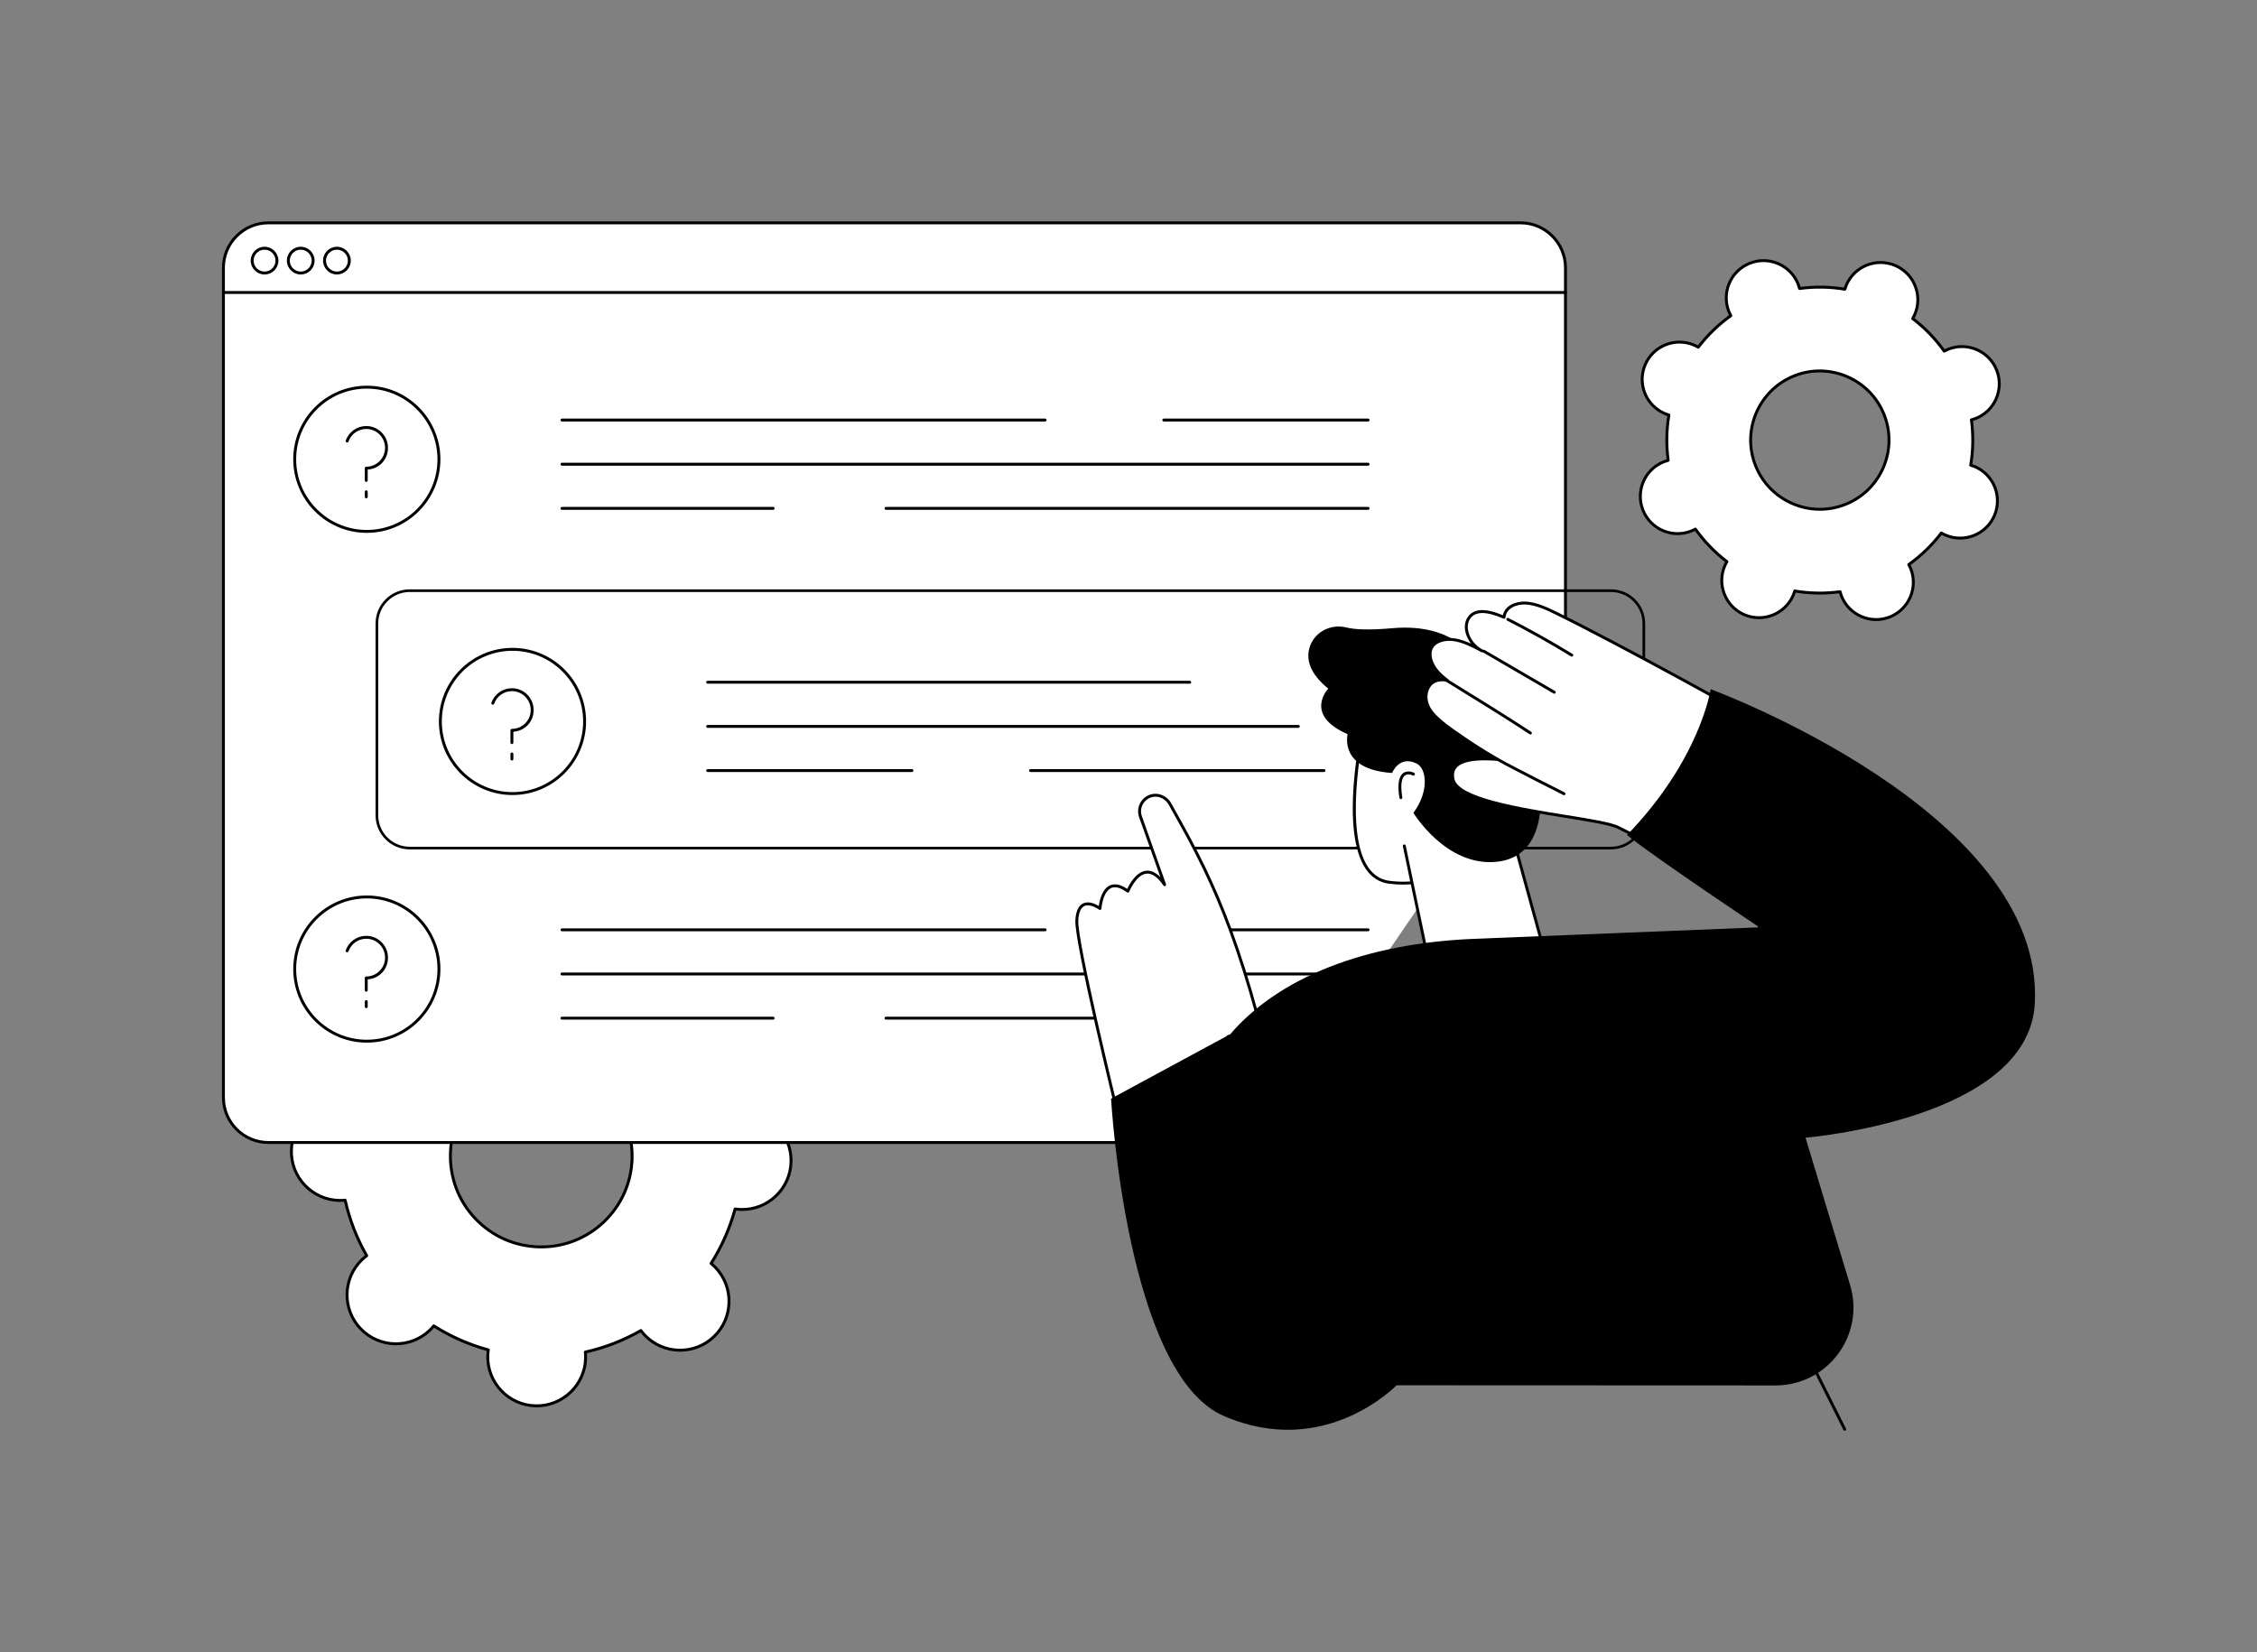<svg width="3415" height="2500" viewBox="0 0 3415 2500" fill="none" xmlns="http://www.w3.org/2000/svg">
<rect x="0" y="0" width="3415" height="2500" fill="#808080" stroke="none"/>
<path d="M2947.96 528.41C2945.8 529.26 2943.76 530.27 2941.77 531.35C2928.23 512.38 2912.09 495.85 2894.04 482.08C2895.18 480.13 2896.25 478.11 2897.18 475.99C2909.55 447.43 2896.42 414.25 2867.85 401.88C2839.29 389.51 2806.11 402.64 2793.74 431.21C2792.82 433.34 2792.08 435.5 2791.44 437.67C2769.05 433.93 2745.95 433.48 2722.85 436.58C2722.28 434.39 2721.61 432.21 2720.76 430.05C2709.31 401.11 2676.56 386.93 2647.62 398.38C2618.68 409.83 2604.5 442.58 2615.95 471.52C2616.8 473.68 2617.81 475.72 2618.89 477.71C2599.92 491.25 2583.38 507.39 2569.62 525.44C2567.67 524.3 2565.65 523.23 2563.52 522.31C2534.96 509.94 2501.78 523.07 2489.41 551.64C2477.04 580.2 2490.17 613.38 2518.74 625.75C2520.87 626.67 2523.03 627.41 2525.2 628.05C2521.46 650.44 2521.01 673.54 2524.11 696.64C2521.92 697.21 2519.74 697.88 2517.58 698.73C2488.64 710.18 2474.46 742.93 2485.91 771.87C2497.36 800.81 2530.11 814.99 2559.05 803.54C2561.21 802.69 2563.25 801.68 2565.24 800.6C2578.78 819.57 2594.92 836.11 2612.97 849.87C2611.83 851.82 2610.76 853.84 2609.83 855.96C2597.46 884.52 2610.59 917.7 2639.16 930.07C2667.72 942.44 2700.9 929.31 2713.27 900.74C2714.19 898.61 2714.93 896.45 2715.57 894.28C2737.96 898.02 2761.06 898.47 2784.16 895.37C2784.73 897.56 2785.4 899.74 2786.25 901.9C2797.7 930.84 2830.45 945.02 2859.39 933.57C2888.33 922.12 2902.51 889.37 2891.06 860.43C2890.21 858.27 2889.2 856.23 2888.12 854.24C2907.09 840.7 2923.63 824.56 2937.39 806.51C2939.34 807.65 2941.36 808.72 2943.49 809.64C2972.05 822.01 3005.23 808.88 3017.6 780.31C3029.97 751.75 3016.84 718.57 2988.27 706.2C2986.14 705.28 2983.98 704.54 2981.81 703.9C2985.55 681.51 2986 658.41 2982.9 635.31C2985.09 634.74 2987.27 634.07 2989.43 633.22C3018.37 621.77 3032.55 589.02 3021.1 560.08C3009.65 531.14 2976.9 516.96 2947.96 528.41ZM2792.01 763.29C2738.26 784.56 2677.45 758.23 2656.18 704.48C2634.91 650.73 2661.24 589.92 2714.99 568.65C2768.74 547.38 2829.55 573.71 2850.82 627.46C2872.09 681.21 2845.76 742.02 2792.01 763.29Z" fill="white"/>
<path d="M2838.73 939.73C2815.4 939.73 2793.3 925.69 2784.2 902.71C2783.6 901.2 2783.05 899.58 2782.54 897.81C2760.75 900.56 2738.76 900.21 2717.1 896.77C2716.53 898.54 2715.93 900.14 2715.29 901.62C2702.46 931.25 2667.91 944.92 2638.28 932.09C2623.93 925.88 2612.85 914.44 2607.09 899.9C2601.33 885.35 2601.59 869.44 2607.8 855.08C2608.44 853.59 2609.2 852.06 2610.09 850.44C2592.77 837 2577.46 821.2 2564.56 803.43C2562.9 804.28 2561.37 804.97 2559.85 805.58C2529.82 817.46 2495.73 802.7 2483.85 772.67C2478.09 758.12 2478.35 742.21 2484.56 727.85C2490.77 713.5 2502.21 702.42 2516.75 696.66C2518.25 696.06 2519.87 695.52 2521.66 695C2518.91 673.21 2519.26 651.22 2522.7 629.56C2520.94 628.99 2519.34 628.39 2517.85 627.75C2503.5 621.53 2492.42 610.1 2486.66 595.56C2480.9 581.01 2481.16 565.1 2487.37 550.74C2500.2 521.11 2534.75 507.44 2564.38 520.27C2565.87 520.91 2567.4 521.67 2569.02 522.56C2582.46 505.24 2598.26 489.93 2616.03 477.03C2615.19 475.38 2614.48 473.83 2613.88 472.32C2608.12 457.77 2608.38 441.86 2614.59 427.5C2620.81 413.15 2632.24 402.07 2646.78 396.31C2661.32 390.55 2677.24 390.81 2691.6 397.02C2705.95 403.24 2717.03 414.67 2722.79 429.21C2723.39 430.72 2723.94 432.34 2724.45 434.11C2746.24 431.36 2768.24 431.71 2789.89 435.15C2790.46 433.39 2791.06 431.79 2791.7 430.3C2804.53 400.67 2839.08 387 2868.71 399.83C2883.06 406.05 2894.14 417.48 2899.9 432.02C2905.66 446.57 2905.4 462.48 2899.19 476.84C2898.55 478.33 2897.79 479.86 2896.9 481.48C2914.23 494.92 2929.53 510.72 2942.43 528.49C2944.09 527.64 2945.62 526.95 2947.14 526.34C2977.17 514.46 3011.26 529.22 3023.14 559.25C3028.9 573.8 3028.64 589.71 3022.43 604.07C3016.22 618.42 3004.78 629.5 2990.24 635.26C2988.74 635.85 2987.12 636.4 2985.33 636.92C2988.08 658.71 2987.73 680.71 2984.29 702.36C2986.05 702.93 2987.65 703.53 2989.14 704.17C3003.49 710.39 3014.57 721.82 3020.33 736.36C3026.09 750.91 3025.83 766.82 3019.62 781.18C3006.79 810.81 2972.24 824.48 2942.61 811.65C2941.12 811.01 2939.59 810.25 2937.97 809.36C2924.53 826.68 2908.73 841.99 2890.96 854.89C2891.8 856.54 2892.51 858.09 2893.11 859.6C2904.99 889.63 2890.23 923.72 2860.2 935.6C2853.15 938.39 2845.88 939.71 2838.72 939.71L2838.73 939.73ZM2784.16 893.17C2785.15 893.17 2786.03 893.84 2786.29 894.82C2786.91 897.19 2787.57 899.24 2788.3 901.09C2799.29 928.86 2830.82 942.51 2858.58 931.52C2886.35 920.53 2900 889 2889.01 861.24C2888.27 859.38 2887.35 857.44 2886.18 855.29C2885.65 854.31 2885.93 853.09 2886.84 852.44C2905.41 839.18 2921.83 823.28 2935.64 805.17C2936.31 804.29 2937.54 804.04 2938.5 804.6C2940.61 805.84 2942.53 806.82 2944.36 807.61C2971.76 819.47 3003.71 806.83 3015.57 779.43C3021.32 766.16 3021.55 751.44 3016.23 737.99C3010.91 724.54 3000.67 713.97 2987.39 708.22C2985.56 707.43 2983.53 706.71 2981.18 706.01C2980.11 705.69 2979.45 704.63 2979.63 703.53C2983.39 681.07 2983.75 658.21 2980.71 635.6C2980.56 634.5 2981.26 633.46 2982.33 633.17C2984.74 632.54 2986.73 631.9 2988.6 631.16C3002.05 625.84 3012.62 615.6 3018.37 602.32C3024.12 589.05 3024.35 574.33 3019.03 560.88C3008.04 533.11 2976.51 519.46 2948.75 530.45C2946.88 531.19 2944.99 532.09 2942.8 533.28C2941.82 533.81 2940.6 533.53 2939.96 532.62C2926.71 514.05 2910.8 497.64 2892.69 483.82C2891.81 483.14 2891.56 481.92 2892.12 480.95C2893.36 478.83 2894.34 476.92 2895.13 475.09C2900.88 461.82 2901.11 447.1 2895.79 433.65C2890.47 420.2 2880.23 409.63 2866.95 403.88C2839.55 392.02 2807.6 404.66 2795.74 432.06C2794.95 433.89 2794.22 435.92 2793.53 438.26C2793.21 439.33 2792.15 439.99 2791.05 439.81C2768.59 436.06 2745.73 435.69 2723.12 438.73C2722.04 438.88 2720.98 438.18 2720.69 437.1C2720.07 434.73 2719.41 432.68 2718.68 430.83C2713.36 417.38 2703.12 406.81 2689.84 401.06C2676.56 395.31 2661.84 395.08 2648.4 400.4C2634.95 405.72 2624.38 415.96 2618.63 429.24C2612.88 442.51 2612.65 457.23 2617.97 470.68C2618.71 472.54 2619.63 474.48 2620.8 476.63C2621.33 477.61 2621.05 478.83 2620.14 479.48C2601.57 492.74 2585.15 508.64 2571.34 526.75C2570.66 527.63 2569.44 527.88 2568.48 527.32C2566.37 526.08 2564.45 525.1 2562.62 524.31C2535.22 512.45 2503.27 525.09 2491.41 552.49C2485.66 565.76 2485.43 580.48 2490.75 593.93C2496.07 607.38 2506.31 617.95 2519.59 623.7C2521.41 624.49 2523.44 625.21 2525.8 625.91C2526.87 626.23 2527.53 627.29 2527.35 628.39C2523.59 650.86 2523.23 673.71 2526.27 696.32C2526.42 697.42 2525.72 698.46 2524.64 698.75C2522.27 699.37 2520.21 700.03 2518.37 700.76C2504.92 706.08 2494.35 716.32 2488.6 729.6C2482.85 742.87 2482.62 757.59 2487.94 771.04C2493.26 784.49 2503.5 795.06 2516.78 800.81C2530.05 806.56 2544.77 806.79 2558.22 801.47C2560.09 800.73 2561.98 799.83 2564.17 798.64C2565.15 798.11 2566.37 798.39 2567.01 799.3C2580.27 817.87 2596.17 834.29 2614.28 848.1C2615.16 848.78 2615.41 850 2614.85 850.97C2613.61 853.08 2612.63 855 2611.84 856.83C2606.09 870.1 2605.86 884.82 2611.18 898.27C2616.5 911.72 2626.74 922.29 2640.02 928.04C2667.42 939.9 2699.37 927.26 2711.23 899.86C2712.02 898.04 2712.74 896.01 2713.44 893.65C2713.76 892.58 2714.83 891.92 2715.92 892.1C2738.39 895.86 2761.24 896.22 2783.85 893.18C2783.95 893.17 2784.05 893.16 2784.14 893.16L2784.16 893.17ZM2753.63 772.84C2711.06 772.84 2670.73 747.22 2654.13 705.29C2632.45 650.5 2659.39 588.28 2714.18 566.6C2768.97 544.92 2831.19 571.85 2852.87 626.65C2863.37 653.19 2862.91 682.24 2851.57 708.43C2840.23 734.63 2819.36 754.84 2792.82 765.34C2779.96 770.43 2766.69 772.84 2753.63 772.84ZM2753.38 563.51C2740.86 563.51 2728.14 565.82 2715.8 570.7C2663.27 591.49 2637.44 651.14 2658.23 703.67C2679.02 756.2 2738.67 782.03 2791.2 761.24C2816.65 751.17 2836.65 731.79 2847.53 706.68C2858.4 681.56 2858.85 653.72 2848.78 628.27C2832.87 588.07 2794.2 563.51 2753.39 563.51H2753.38Z" fill="black"/>
<path d="M987.528 1485.69C985.328 1487.8 983.328 1490.03 981.448 1492.33C955.578 1475.94 927.758 1463.8 898.978 1455.97C899.408 1453.03 899.708 1450.05 899.778 1447C900.698 1406.12 868.308 1372.23 827.418 1371.31C786.538 1370.39 752.648 1402.78 751.728 1443.67C751.658 1446.72 751.828 1449.71 752.118 1452.67C723.018 1459.19 694.678 1470.07 668.098 1485.27C666.318 1482.89 664.428 1480.56 662.318 1478.36C634.058 1448.8 587.188 1447.74 557.628 1476C528.068 1504.26 527.008 1551.13 555.268 1580.69C557.378 1582.89 559.608 1584.89 561.908 1586.77C545.518 1612.64 533.378 1640.45 525.548 1669.23C522.608 1668.81 519.628 1668.5 516.578 1668.43C475.698 1667.51 441.808 1699.9 440.888 1740.79C439.968 1781.68 472.358 1815.56 513.248 1816.48C516.298 1816.55 519.288 1816.38 522.238 1816.08C528.758 1845.18 539.638 1873.52 554.838 1900.1C552.458 1901.88 550.138 1903.77 547.928 1905.88C518.368 1934.14 517.308 1981.01 545.568 2010.57C573.828 2040.13 620.698 2041.19 650.258 2012.93C652.458 2010.82 654.458 2008.59 656.338 2006.29C682.208 2022.68 710.018 2034.82 738.808 2042.65C738.378 2045.59 738.078 2048.57 738.008 2051.62C737.088 2092.5 769.478 2126.39 810.368 2127.32C851.248 2128.24 885.138 2095.85 886.058 2054.96C886.128 2051.91 885.958 2048.92 885.668 2045.96C914.768 2039.44 943.108 2028.56 969.688 2013.36C971.468 2015.74 973.358 2018.07 975.468 2020.27C1003.73 2049.83 1050.6 2050.89 1080.16 2022.63C1109.72 1994.37 1110.78 1947.5 1082.52 1917.94C1080.41 1915.74 1078.18 1913.74 1075.88 1911.86C1092.27 1885.99 1104.41 1858.18 1112.24 1829.4C1115.18 1829.82 1118.16 1830.13 1121.21 1830.2C1162.09 1831.12 1195.98 1798.73 1196.9 1757.84C1197.82 1716.95 1165.43 1683.07 1124.54 1682.14C1121.49 1682.07 1118.5 1682.24 1115.55 1682.54C1109.03 1653.43 1098.15 1625.1 1082.95 1598.52C1085.33 1596.74 1087.65 1594.85 1089.86 1592.74C1119.42 1564.48 1120.48 1517.61 1092.22 1488.05C1063.96 1458.49 1017.09 1457.43 987.528 1485.69ZM913.908 1848.71C859.008 1901.18 771.968 1899.22 719.498 1844.32C667.028 1789.42 668.988 1702.38 723.888 1649.91C778.788 1597.44 865.828 1599.4 918.298 1654.3C970.778 1709.2 968.808 1796.24 913.908 1848.71Z" fill="white"/>
<path d="M812.069 2129.53C811.489 2129.53 810.909 2129.53 810.329 2129.51C768.299 2128.56 734.869 2093.59 735.819 2051.56C735.869 2049.29 736.059 2046.88 736.389 2044.26C708.329 2036.44 681.569 2024.64 656.819 2009.18C655.099 2011.19 653.449 2012.95 651.809 2014.52C621.419 2043.57 573.059 2042.48 544.009 2012.09C514.959 1981.7 516.049 1933.34 546.439 1904.29C548.079 1902.72 549.919 1901.15 552.009 1899.52C537.679 1874.1 527.099 1846.84 520.549 1818.45C517.919 1818.66 515.499 1818.74 513.229 1818.68C492.869 1818.22 473.899 1809.86 459.829 1795.14C445.759 1780.42 438.259 1761.1 438.719 1740.73C439.179 1720.37 447.539 1701.41 462.259 1687.33C476.979 1673.26 496.389 1665.76 516.659 1666.22C518.939 1666.27 521.349 1666.46 523.969 1666.78C531.799 1638.71 543.589 1611.96 559.059 1587.21C557.049 1585.49 555.289 1583.84 553.719 1582.2C524.669 1551.81 525.759 1503.45 556.149 1474.4C570.869 1460.33 590.169 1452.83 610.559 1453.29C630.919 1453.75 649.889 1462.11 663.959 1476.83C665.529 1478.47 667.099 1480.3 668.729 1482.39C694.149 1468.06 721.409 1457.48 749.799 1450.93C749.589 1448.3 749.519 1445.89 749.569 1443.61C750.029 1423.25 758.389 1404.29 773.109 1390.21C787.829 1376.14 807.219 1368.64 827.509 1369.1C847.869 1369.56 866.839 1377.92 880.909 1392.64C894.979 1407.36 902.479 1426.68 902.019 1447.05C901.969 1449.32 901.779 1451.72 901.459 1454.35C929.529 1462.18 956.279 1473.97 981.029 1489.43C982.759 1487.4 984.379 1485.68 986.039 1484.09C1016.44 1455.04 1064.8 1456.13 1093.84 1486.52C1122.89 1516.91 1121.8 1565.27 1091.41 1594.32C1089.77 1595.89 1087.94 1597.46 1085.85 1599.09C1100.18 1624.52 1110.76 1651.78 1117.31 1680.16C1119.95 1679.95 1122.37 1679.87 1124.63 1679.93C1166.66 1680.88 1200.09 1715.85 1199.14 1757.88C1198.2 1799.33 1164.18 1832.41 1122.93 1832.41C1122.35 1832.41 1121.77 1832.41 1121.19 1832.39C1118.91 1832.34 1116.51 1832.15 1113.88 1831.83C1106.06 1859.9 1094.26 1886.65 1078.8 1911.4C1080.81 1913.12 1082.57 1914.77 1084.14 1916.42C1098.21 1931.14 1105.71 1950.46 1105.25 1970.82C1104.79 1991.18 1096.43 2010.14 1081.71 2024.22C1066.99 2038.29 1047.61 2045.8 1027.31 2045.33C1006.95 2044.87 987.979 2036.51 973.909 2021.79C972.339 2020.15 970.769 2018.32 969.139 2016.23C943.709 2030.56 916.459 2041.14 888.069 2047.69C888.279 2050.32 888.349 2052.73 888.299 2055.01C887.359 2096.46 853.339 2129.53 812.089 2129.54L812.069 2129.53ZM656.359 2004.08C656.759 2004.08 657.169 2004.19 657.539 2004.42C682.919 2020.5 710.469 2032.65 739.409 2040.51C740.479 2040.8 741.169 2041.85 741.009 2042.95C740.549 2046.17 740.289 2049.01 740.229 2051.65C739.339 2091.25 770.829 2124.2 810.429 2125.09C849.959 2125.97 882.979 2094.49 883.869 2054.89C883.929 2052.23 883.809 2049.38 883.489 2046.16C883.379 2045.05 884.109 2044.04 885.199 2043.79C914.459 2037.23 942.529 2026.34 968.609 2011.42C969.569 2010.87 970.809 2011.12 971.469 2012.01C973.419 2014.61 975.249 2016.81 977.069 2018.72C990.329 2032.59 1008.2 2040.47 1027.38 2040.9C1046.6 2041.32 1064.77 2034.27 1078.64 2021.01C1092.51 2007.75 1100.39 1989.88 1100.82 1970.7C1101.25 1951.52 1094.19 1933.31 1080.93 1919.44C1079.1 1917.53 1077 1915.6 1074.49 1913.54C1073.63 1912.83 1073.43 1911.6 1074.03 1910.66C1090.11 1885.28 1102.26 1857.74 1110.12 1828.8C1110.41 1827.72 1111.47 1827.04 1112.56 1827.2C1115.77 1827.66 1118.62 1827.92 1121.26 1827.98C1160.85 1828.88 1193.81 1797.38 1194.7 1757.78C1195.59 1718.18 1164.1 1685.23 1124.5 1684.34C1121.82 1684.28 1119.05 1684.4 1115.77 1684.73C1114.68 1684.85 1113.65 1684.11 1113.4 1683.02C1106.85 1653.76 1095.96 1625.7 1081.03 1599.61C1080.48 1598.64 1080.73 1597.42 1081.62 1596.75C1084.26 1594.77 1086.39 1592.99 1088.32 1591.15C1116.95 1563.78 1117.98 1518.21 1090.61 1489.58C1063.24 1460.95 1017.67 1459.92 989.039 1487.29C987.109 1489.13 985.239 1491.18 983.139 1493.74C982.439 1494.6 981.199 1494.8 980.259 1494.2C954.889 1478.12 927.339 1465.98 898.389 1458.1C897.319 1457.81 896.629 1456.76 896.789 1455.66C897.259 1452.39 897.509 1449.63 897.569 1446.96C897.999 1427.78 890.939 1409.57 877.679 1395.7C864.419 1381.83 846.549 1373.95 827.369 1373.52C808.189 1373.1 789.979 1380.15 776.109 1393.41C762.239 1406.67 754.359 1424.54 753.929 1443.72C753.869 1446.37 753.989 1449.23 754.309 1452.45C754.419 1453.56 753.689 1454.57 752.599 1454.82C723.329 1461.38 695.269 1472.27 669.189 1487.19C668.219 1487.75 666.989 1487.49 666.329 1486.6C664.379 1484 662.549 1481.8 660.729 1479.89C647.469 1466.02 629.599 1458.14 610.419 1457.71C591.219 1457.28 573.029 1464.34 559.159 1477.6C530.529 1504.97 529.499 1550.54 556.869 1579.17C558.699 1581.08 560.809 1583.01 563.319 1585.07C564.179 1585.78 564.379 1587.01 563.779 1587.95C547.699 1613.33 535.559 1640.87 527.679 1669.81C527.389 1670.89 526.319 1671.57 525.239 1671.41C522.029 1670.95 519.189 1670.69 516.539 1670.63C497.399 1670.2 479.149 1677.26 465.279 1690.52C451.409 1703.78 443.529 1721.65 443.099 1740.83C442.669 1760.01 449.729 1778.22 462.989 1792.09C476.249 1805.96 494.119 1813.84 513.299 1814.27C515.939 1814.33 518.799 1814.2 522.029 1813.88C523.139 1813.77 524.159 1814.5 524.399 1815.59C530.959 1844.86 541.849 1872.93 556.769 1899C557.319 1899.97 557.069 1901.19 556.179 1901.86C553.539 1903.84 551.409 1905.62 549.469 1907.46C520.839 1934.83 519.809 1980.4 547.179 2009.03C574.549 2037.66 620.119 2038.69 648.749 2011.32C650.659 2009.5 652.589 2007.39 654.649 2004.87C655.079 2004.34 655.709 2004.06 656.349 2004.06L656.359 2004.08ZM818.989 1889.02C817.909 1889.02 816.839 1889.01 815.759 1888.98C778.449 1888.14 743.699 1872.82 717.919 1845.84C664.689 1790.15 666.689 1701.54 722.379 1648.31C749.359 1622.52 784.719 1608.78 822.069 1609.63C859.379 1610.47 894.129 1625.79 919.909 1652.77C945.699 1679.75 959.439 1715.15 958.589 1752.46C957.749 1789.77 942.429 1824.52 915.449 1850.3C889.249 1875.34 855.109 1889.02 818.989 1889.02ZM818.829 1614.01C783.849 1614.01 750.789 1627.26 725.419 1651.51C671.489 1703.06 669.549 1788.88 721.099 1842.81C746.069 1868.93 779.719 1883.77 815.859 1884.59C851.949 1885.41 886.279 1872.1 912.399 1847.13C938.529 1822.16 953.359 1788.51 954.179 1752.37C954.999 1716.24 941.689 1681.95 916.719 1655.83C891.749 1629.71 858.099 1614.87 821.969 1614.05C820.929 1614.03 819.879 1614.01 818.839 1614.01H818.829Z" fill="black"/>
<path d="M1902.72 1728.81H406.079C368.509 1728.81 338.049 1698.35 338.049 1660.78V405.23C338.049 367.66 368.509 337.2 406.079 337.2H2300.66C2338.23 337.2 2368.69 367.66 2368.69 405.23V1047.43L1902.73 1728.81H1902.72Z" fill="white"/>
<path d="M1902.73 1731.02H406.08C367.36 1731.02 335.85 1699.52 335.85 1660.79V405.23C335.85 366.5 367.36 335 406.08 335H2300.66C2339.39 335 2370.89 366.5 2370.89 405.23V1047.43C2370.89 1048.65 2369.9 1049.63 2368.69 1049.63C2367.48 1049.63 2366.49 1048.64 2366.49 1047.43V405.23C2366.49 368.94 2336.96 339.41 2300.67 339.41H406.08C369.79 339.41 340.26 368.94 340.26 405.23V1660.79C340.26 1697.08 369.79 1726.61 406.08 1726.61H1902.72C1903.94 1726.61 1904.92 1727.6 1904.92 1728.81C1904.92 1730.02 1903.93 1731.01 1902.72 1731.01L1902.73 1731.02Z" fill="black"/>
<path d="M2368.68 444.8H338.059C336.839 444.8 335.859 443.81 335.859 442.6C335.859 441.39 336.849 440.4 338.059 440.4H2368.69C2369.91 440.4 2370.89 441.39 2370.89 442.6C2370.89 443.81 2369.9 444.8 2368.69 444.8H2368.68Z" fill="black"/>
<path d="M400.29 415.35C388.73 415.35 379.32 405.94 379.32 394.37C379.32 382.8 388.73 373.39 400.29 373.39C411.85 373.39 421.26 382.8 421.26 394.37C421.26 405.94 411.85 415.35 400.29 415.35ZM400.29 377.8C391.16 377.8 383.73 385.23 383.73 394.37C383.73 403.51 391.16 410.94 400.29 410.94C409.42 410.94 416.85 403.51 416.85 394.37C416.85 385.23 409.42 377.8 400.29 377.8Z" fill="black"/>
<path d="M455.04 415.35C443.48 415.35 434.07 405.94 434.07 394.37C434.07 382.8 443.48 373.39 455.04 373.39C466.6 373.39 476.01 382.8 476.01 394.37C476.01 405.94 466.6 415.35 455.04 415.35ZM455.04 377.8C445.91 377.8 438.48 385.23 438.48 394.37C438.48 403.51 445.91 410.94 455.04 410.94C464.17 410.94 471.6 403.51 471.6 394.37C471.6 385.23 464.17 377.8 455.04 377.8Z" fill="black"/>
<path d="M509.8 415.35C498.24 415.35 488.83 405.94 488.83 394.37C488.83 382.8 498.24 373.39 509.8 373.39C521.36 373.39 530.77 382.8 530.77 394.37C530.77 405.94 521.36 415.35 509.8 415.35ZM509.8 377.8C500.67 377.8 493.24 385.23 493.24 394.37C493.24 403.51 500.67 410.94 509.8 410.94C518.93 410.94 526.36 403.51 526.36 394.37C526.36 385.23 518.93 377.8 509.8 377.8Z" fill="black"/>
<path d="M554.16 729.19C552.94 729.19 551.96 728.2 551.96 726.99V708.41C551.96 707.19 552.95 706.21 554.16 706.21C569.87 706.21 582.64 693.4 582.64 677.65C582.64 661.9 569.86 649.09 554.16 649.09C542.1 649.09 531.31 656.75 527.29 668.14C526.89 669.29 525.62 669.89 524.48 669.49C523.33 669.09 522.73 667.83 523.13 666.68C527.76 653.52 540.23 644.68 554.15 644.68C572.29 644.68 587.04 659.47 587.04 677.65C587.04 695.83 573.47 709.41 556.35 710.55V727C556.35 728.22 555.36 729.2 554.15 729.2L554.16 729.19Z" fill="black"/>
<path d="M554.18 754.08C552.96 754.08 551.98 753.09 551.98 751.88V744.14C551.98 742.92 552.97 741.94 554.18 741.94C555.39 741.94 556.38 742.93 556.38 744.14V751.88C556.38 753.1 555.39 754.08 554.18 754.08Z" fill="black"/>
<path d="M555.029 806.3C493.639 806.3 443.699 756.36 443.699 694.97C443.699 633.58 493.649 583.64 555.029 583.64C616.409 583.64 666.359 633.58 666.359 694.97C666.359 756.36 616.419 806.3 555.029 806.3ZM555.029 588.04C496.069 588.04 448.099 636.01 448.099 694.97C448.099 753.93 496.069 801.9 555.029 801.9C613.989 801.9 661.949 753.93 661.949 694.97C661.949 636.01 613.979 588.04 555.029 588.04Z" fill="black"/>
<path d="M2070.03 637.79H1760.86C1759.64 637.79 1758.66 636.8 1758.66 635.59C1758.66 634.38 1759.65 633.39 1760.86 633.39H2070.03C2071.25 633.39 2072.23 634.38 2072.23 635.59C2072.23 636.8 2071.24 637.79 2070.03 637.79Z" fill="black"/>
<path d="M1581.37 637.79H850.29C849.07 637.79 848.09 636.8 848.09 635.59C848.09 634.38 849.08 633.39 850.29 633.39H1581.37C1582.59 633.39 1583.57 634.38 1583.57 635.59C1583.57 636.8 1582.58 637.79 1581.37 637.79Z" fill="black"/>
<path d="M2070.03 704.63H850.29C849.07 704.63 848.09 703.64 848.09 702.43C848.09 701.22 849.08 700.23 850.29 700.23H2070.03C2071.25 700.23 2072.23 701.22 2072.23 702.43C2072.23 703.64 2071.24 704.63 2070.03 704.63Z" fill="black"/>
<path d="M2070.03 771.47H1340.59C1339.37 771.47 1338.39 770.48 1338.39 769.27C1338.39 768.06 1339.38 767.07 1340.59 767.07H2070.03C2071.25 767.07 2072.23 768.06 2072.23 769.27C2072.23 770.48 2071.24 771.47 2070.03 771.47Z" fill="black"/>
<path d="M1169.86 771.47H850.28C849.06 771.47 848.08 770.48 848.08 769.27C848.08 768.06 849.07 767.07 850.28 767.07H1169.86C1171.08 767.07 1172.06 768.06 1172.06 769.27C1172.06 770.48 1171.07 771.47 1169.86 771.47Z" fill="black"/>
<path d="M619.939 893.8H2437.56C2464.99 893.8 2487.22 916.033 2487.22 943.46V1233.63C2487.22 1261.06 2464.99 1283.29 2437.56 1283.29H619.939C592.513 1283.29 570.279 1261.06 570.279 1233.63V943.46C570.279 916.033 592.513 893.8 619.939 893.8Z" stroke="black" stroke-width="4"/>
<path d="M774.56 1125.91C773.34 1125.91 772.36 1124.92 772.36 1123.71V1105.13C772.36 1103.91 773.35 1102.93 774.56 1102.93C790.27 1102.93 803.04 1090.12 803.04 1074.37C803.04 1058.62 790.26 1045.81 774.56 1045.81C762.5 1045.81 751.71 1053.47 747.69 1064.86C747.29 1066.01 746.02 1066.61 744.88 1066.21C743.73 1065.81 743.13 1064.55 743.53 1063.4C748.16 1050.24 760.63 1041.4 774.55 1041.4C792.69 1041.4 807.44 1056.19 807.44 1074.37C807.44 1092.55 793.87 1106.13 776.75 1107.27V1123.72C776.75 1124.94 775.76 1125.92 774.55 1125.92L774.56 1125.91Z" fill="black"/>
<path d="M774.581 1150.8C773.361 1150.8 772.381 1149.81 772.381 1148.6V1140.86C772.381 1139.64 773.371 1138.66 774.581 1138.66C775.791 1138.66 776.781 1139.65 776.781 1140.86V1148.6C776.781 1149.82 775.791 1150.8 774.581 1150.8Z" fill="black"/>
<path d="M775.43 1203.02C714.04 1203.02 664.1 1153.08 664.1 1091.69C664.1 1030.3 714.05 980.36 775.43 980.36C836.81 980.36 886.76 1030.3 886.76 1091.69C886.76 1153.08 836.82 1203.02 775.43 1203.02ZM775.43 984.76C716.47 984.76 668.5 1032.73 668.5 1091.69C668.5 1150.65 716.47 1198.62 775.43 1198.62C834.39 1198.62 882.35 1150.65 882.35 1091.69C882.35 1032.73 834.38 984.76 775.43 984.76Z" fill="black"/>
<path d="M1379.86 1168.19H1070.69C1069.47 1168.19 1068.49 1167.2 1068.49 1165.99C1068.49 1164.78 1069.48 1163.79 1070.69 1163.79H1379.86C1381.08 1163.79 1382.06 1164.78 1382.06 1165.99C1382.06 1167.2 1381.07 1168.19 1379.86 1168.19Z" fill="black"/>
<path d="M2003.25 1168.19H1559.35C1558.13 1168.19 1557.15 1167.2 1557.15 1165.99C1557.15 1164.78 1558.14 1163.79 1559.35 1163.79H2003.25C2004.47 1163.79 2005.45 1164.78 2005.45 1165.99C2005.45 1167.2 2004.46 1168.19 2003.25 1168.19Z" fill="black"/>
<path d="M1964.48 1101.35H1070.69C1069.47 1101.35 1068.49 1100.36 1068.49 1099.15C1068.49 1097.94 1069.48 1096.95 1070.69 1096.95H1964.48C1965.7 1096.95 1966.68 1097.94 1966.68 1099.15C1966.68 1100.36 1965.69 1101.35 1964.48 1101.35Z" fill="black"/>
<path d="M1800.12 1034.51H1070.68C1069.46 1034.51 1068.48 1033.52 1068.48 1032.31C1068.48 1031.1 1069.47 1030.11 1070.68 1030.11H1800.12C1801.34 1030.11 1802.32 1031.1 1802.32 1032.31C1802.32 1033.52 1801.33 1034.51 1800.12 1034.51Z" fill="black"/>
<path d="M554.16 1500.59C552.94 1500.59 551.96 1499.6 551.96 1498.39V1479.81C551.96 1478.59 552.95 1477.61 554.16 1477.61C569.87 1477.61 582.64 1464.8 582.64 1449.05C582.64 1433.3 569.86 1420.49 554.16 1420.49C542.1 1420.49 531.31 1428.15 527.29 1439.54C526.89 1440.69 525.62 1441.29 524.48 1440.89C523.33 1440.49 522.73 1439.23 523.13 1438.08C527.76 1424.92 540.23 1416.08 554.15 1416.08C572.29 1416.08 587.04 1430.87 587.04 1449.05C587.04 1467.23 573.47 1480.81 556.35 1481.95V1498.4C556.35 1499.62 555.36 1500.6 554.15 1500.6L554.16 1500.59Z" fill="black"/>
<path d="M554.18 1525.48C552.96 1525.48 551.98 1524.49 551.98 1523.28V1515.54C551.98 1514.32 552.97 1513.34 554.18 1513.34C555.39 1513.34 556.38 1514.33 556.38 1515.54V1523.28C556.38 1524.5 555.39 1525.48 554.18 1525.48Z" fill="black"/>
<path d="M555.029 1577.7C493.639 1577.7 443.699 1527.76 443.699 1466.37C443.699 1404.98 493.649 1355.04 555.029 1355.04C616.409 1355.04 666.359 1404.98 666.359 1466.37C666.359 1527.76 616.419 1577.7 555.029 1577.7ZM555.029 1359.44C496.069 1359.44 448.099 1407.41 448.099 1466.37C448.099 1525.33 496.069 1573.3 555.029 1573.3C613.989 1573.3 661.949 1525.33 661.949 1466.37C661.949 1407.41 613.979 1359.44 555.029 1359.44Z" fill="black"/>
<path d="M2070.03 1409.19H1760.86C1759.64 1409.19 1758.66 1408.2 1758.66 1406.99C1758.66 1405.78 1759.65 1404.79 1760.86 1404.79H2070.03C2071.25 1404.79 2072.23 1405.78 2072.23 1406.99C2072.23 1408.2 2071.24 1409.19 2070.03 1409.19Z" fill="black"/>
<path d="M1581.37 1409.19H850.29C849.07 1409.19 848.09 1408.2 848.09 1406.99C848.09 1405.78 849.08 1404.79 850.29 1404.79H1581.37C1582.59 1404.79 1583.57 1405.78 1583.57 1406.99C1583.57 1408.2 1582.58 1409.19 1581.37 1409.19Z" fill="black"/>
<path d="M2070.03 1476.03H850.29C849.07 1476.03 848.09 1475.04 848.09 1473.83C848.09 1472.62 849.08 1471.63 850.29 1471.63H2070.03C2071.25 1471.63 2072.23 1472.62 2072.23 1473.83C2072.23 1475.04 2071.24 1476.03 2070.03 1476.03Z" fill="black"/>
<path d="M2070.03 1542.87H1340.59C1339.37 1542.87 1338.39 1541.88 1338.39 1540.67C1338.39 1539.46 1339.38 1538.47 1340.59 1538.47H2070.03C2071.25 1538.47 2072.23 1539.46 2072.23 1540.67C2072.23 1541.88 2071.24 1542.87 2070.03 1542.87Z" fill="black"/>
<path d="M1169.86 1542.87H850.28C849.06 1542.87 848.08 1541.88 848.08 1540.67C848.08 1539.46 849.07 1538.47 850.28 1538.47H1169.86C1171.08 1538.47 1172.06 1539.46 1172.06 1540.67C1172.06 1541.88 1171.07 1542.87 1169.86 1542.87Z" fill="black"/>
<path d="M2063.24 1098.93C2063.24 1098.93 2013.19 1323.13 2101.79 1335.01C2170.21 1344.18 2247.92 1304.16 2249.65 1298.99C2251.38 1293.82 2270.36 1154.13 2270.36 1154.13L2063.24 1098.94V1098.93Z" fill="white"/>
<path d="M2122.39 1338.52C2115.35 1338.52 2108.35 1338.1 2101.5 1337.19C2087.28 1335.28 2075.64 1327.97 2066.91 1315.45C2026.28 1257.18 2059.65 1104.91 2061.1 1098.45C2061.23 1097.86 2061.59 1097.36 2062.11 1097.05C2062.62 1096.74 2063.24 1096.65 2063.82 1096.8L2270.94 1151.99C2272.01 1152.28 2272.7 1153.32 2272.56 1154.42C2270.61 1168.74 2253.49 1294.47 2251.75 1299.69C2249.47 1306.52 2184.13 1338.54 2122.4 1338.54L2122.39 1338.52ZM2064.92 1101.65C2060.87 1121.04 2033.61 1259.98 2070.53 1312.92C2078.52 1324.38 2089.14 1331.08 2102.09 1332.81C2167.74 1341.61 2242.61 1304.58 2247.61 1298.12C2249.06 1292.57 2260.41 1211.01 2267.93 1155.73L2064.93 1101.64L2064.92 1101.65Z" fill="black"/>
<path d="M2124.8 1280.01L2159.32 1445.57L2332.49 1424.87L2265.18 1179.98L2124.8 1280.01Z" fill="white"/>
<path d="M2159.31 1447.77C2158.28 1447.77 2157.37 1447.05 2157.16 1446.02L2122.64 1280.46C2122.39 1279.27 2123.15 1278.1 2124.35 1277.85C2125.53 1277.6 2126.71 1278.37 2126.96 1279.56L2161.07 1443.14L2329.7 1422.99L2263.07 1180.57C2262.75 1179.4 2263.44 1178.18 2264.61 1177.86C2265.77 1177.54 2266.99 1178.23 2267.32 1179.4L2334.63 1424.29C2334.8 1424.91 2334.69 1425.57 2334.34 1426.1C2333.99 1426.63 2333.41 1426.98 2332.77 1427.06L2159.59 1447.75C2159.5 1447.76 2159.41 1447.77 2159.33 1447.77H2159.31Z" fill="black"/>
<path d="M2230.66 998.9C2230.66 998.9 2203.04 941.99 2106.39 950.61C2070.04 953.85 2049.07 952.46 2037.05 949.46C2012.6 943.36 1987.11 957.24 1980.94 981.65C1976.64 998.68 1981.9 1019.37 2009.73 1042.01C2009.73 1042.01 1971.76 1081.68 2039.07 1110.99C2039.07 1110.99 2025.26 1164.45 2106.38 1169.63C2106.38 1169.63 2116.74 1142.61 2143.2 1155.26C2158.77 1162.7 2162.76 1197.22 2138.6 1229.99C2138.6 1229.99 2187.5 1311.05 2263.44 1304.15C2339.38 1297.25 2332.48 1208.15 2330.75 1178.83C2329.02 1149.51 2364.62 1067.23 2310.04 1012.7C2277.25 979.93 2230.65 998.9 2230.65 998.9H2230.66Z" fill="black"/>
<path d="M2138.61 1171.36C2138.61 1171.36 2111.57 1157.56 2119.62 1207L2138.61 1171.36Z" fill="white"/>
<path d="M2119.62 1209.21C2118.56 1209.21 2117.62 1208.44 2117.45 1207.36C2114.23 1187.58 2116.16 1174.95 2123.18 1169.83C2130.21 1164.7 2139.23 1169.21 2139.61 1169.4C2140.69 1169.95 2141.13 1171.28 2140.57 1172.37C2140.02 1173.45 2138.69 1173.88 2137.61 1173.33C2137.53 1173.29 2130.57 1169.87 2125.75 1173.4C2121.93 1176.2 2118.14 1184.25 2121.79 1206.65C2121.99 1207.85 2121.17 1208.98 2119.97 1209.18C2119.85 1209.2 2119.73 1209.21 2119.61 1209.21H2119.62Z" fill="black"/>
<path d="M1664.34 1374.69C1664.34 1374.69 1668.06 1320.27 1706.57 1348.47C1706.57 1348.47 1729.4 1290.8 1762.17 1338.69L1725.64 1235.73C1721.69 1224.6 1726.31 1212.24 1736.6 1206.43C1748.71 1199.59 1763.52 1204.54 1770.32 1216.66C1827.35 1318.34 1876.81 1407.34 1934.61 1668.09C1825.89 1681.89 1816.6 1712.01 1691.55 1687.16C1691.55 1687.16 1627.48 1425.61 1629.32 1392.54C1631.66 1350.31 1664.35 1374.68 1664.35 1374.68L1664.34 1374.69Z" fill="white"/>
<path d="M1772.96 1698.88C1751.46 1698.88 1725.66 1696.2 1691.11 1689.33C1690.27 1689.16 1689.6 1688.52 1689.4 1687.69C1686.78 1677 1625.28 1425.44 1627.11 1392.43C1627.86 1378.84 1631.83 1370.27 1638.88 1366.97C1647.29 1363.04 1657.5 1367.88 1662.54 1370.89C1663.62 1363.12 1667.36 1345.36 1679.27 1339.83C1686.54 1336.45 1695.4 1338.23 1705.62 1345.13C1708.85 1338.15 1718.89 1319.31 1734.03 1317.61C1741.34 1316.79 1748.61 1320.06 1755.78 1327.33L1723.54 1236.48C1719.23 1224.32 1724.25 1210.88 1735.49 1204.53C1741.56 1201.1 1748.6 1200.24 1755.3 1202.12C1762.35 1204.09 1768.52 1209.01 1772.21 1215.6C1829.28 1317.35 1878.56 1405.22 1936.73 1667.64C1936.86 1668.24 1936.73 1668.88 1936.38 1669.38C1936.02 1669.89 1935.47 1670.22 1934.86 1670.3C1899.13 1674.83 1874.24 1681.12 1852.27 1686.67C1825.93 1693.33 1803.89 1698.89 1772.94 1698.89L1772.96 1698.88ZM1693.35 1685.28C1775.63 1701.48 1807.38 1693.46 1851.21 1682.39C1872.8 1676.93 1897.21 1670.77 1931.92 1666.23C1874.12 1406.26 1825.11 1318.89 1768.38 1217.75C1765.25 1212.17 1760.05 1208.02 1754.13 1206.36C1748.56 1204.8 1742.72 1205.51 1737.67 1208.36C1728.3 1213.66 1724.1 1224.86 1727.7 1235L1764.24 1337.96C1764.61 1339 1764.15 1340.16 1763.16 1340.66C1762.17 1341.16 1760.96 1340.85 1760.34 1339.94C1751.55 1327.09 1742.9 1321.04 1734.52 1321.98C1718.9 1323.73 1708.71 1349.03 1708.61 1349.29C1708.36 1349.92 1707.83 1350.41 1707.17 1350.6C1706.51 1350.79 1705.81 1350.66 1705.26 1350.26C1695.48 1343.09 1687.35 1340.93 1681.12 1343.83C1668.39 1349.75 1666.55 1374.6 1666.53 1374.85C1666.47 1375.65 1665.98 1376.36 1665.25 1376.7C1664.52 1377.04 1663.66 1376.95 1663.01 1376.47C1662.88 1376.37 1649.75 1366.75 1640.73 1370.98C1635.26 1373.54 1632.16 1380.85 1631.5 1392.69C1629.77 1423.83 1688.35 1664.83 1693.34 1685.3L1693.35 1685.28Z" fill="black"/>
<path d="M2275.74 934.04C2252.82 924.13 2232.02 920.47 2222.34 935.38C2212.66 950.29 2223 975.54 2242.66 984.98C2228.97 977.68 2214.8 970.21 2200.09 968.02C2185.38 965.83 2169.85 970.31 2165.18 982.13C2161.07 992.52 2166.34 1006 2175.13 1016.15C2179.47 1021.16 2184.55 1025.53 2189.96 1029.55C2180.08 1027.27 2169.29 1029.51 2163.85 1036.3C2154.58 1047.89 2155.77 1064.94 2167.16 1078.73C2176.8 1090.4 2193.57 1102.54 2209.53 1113.11C2227.32 1125.68 2241.04 1134.39 2266.17 1149.15C2238.82 1147.1 2191.97 1146.09 2198.43 1178.85C2207.41 1224.45 2415.2 1235.07 2448.84 1252.2C2511.81 1284.25 2560.46 1307.5 2560.46 1307.5C2587.85 1303.33 2682.96 1159.98 2696.24 1113.66C2669.34 1094.82 2446.48 972.92 2355.7 928.42C2340.48 920.96 2324.55 913.38 2308.58 912.5C2292.61 911.62 2276.73 919.64 2275.75 934.03L2275.74 934.04Z" fill="white"/>
<path d="M2560.46 1309.71C2560.13 1309.71 2559.81 1309.64 2559.51 1309.49C2559.02 1309.26 2510.12 1285.86 2447.85 1254.16C2436.72 1248.5 2405.08 1243.41 2368.45 1237.53C2294.51 1225.65 2202.5 1210.88 2196.28 1179.28C2194.62 1170.85 2196.18 1163.87 2200.91 1158.53C2211.57 1146.51 2236.29 1145.38 2257.16 1146.39C2236.67 1134.21 2224 1126.03 2208.28 1114.92C2194.98 1106.11 2176.01 1092.88 2165.48 1080.14C2153.48 1065.61 2152.14 1047.44 2162.15 1034.93C2166.47 1029.53 2174.1 1026.49 2182.46 1026.49H2182.56C2179.08 1023.53 2176.07 1020.59 2173.48 1017.59C2165.29 1008.13 2158.28 993.64 2163.14 981.32C2168.53 967.67 2186.24 963.73 2200.43 965.84C2209.13 967.13 2217.68 970.25 2225.84 973.98C2222.22 969.33 2219.45 964.01 2217.88 958.43C2215.33 949.33 2216.26 940.72 2220.51 934.18C2229.24 920.73 2246.74 919.64 2273.96 930.89C2276.92 916.41 2293.57 909.47 2308.71 910.31C2325.66 911.25 2342.86 919.68 2356.68 926.45C2448.43 971.42 2670.43 1092.89 2697.52 1111.86C2698.29 1112.4 2698.63 1113.37 2698.37 1114.27C2685.67 1158.55 2590.69 1305.14 2560.8 1309.69C2560.69 1309.71 2560.58 1309.72 2560.47 1309.72L2560.46 1309.71ZM2246.32 1150.5C2230.9 1150.5 2212.2 1152.43 2204.19 1161.46C2200.37 1165.77 2199.19 1171.33 2200.59 1178.43C2206.22 1207.02 2300.38 1222.14 2369.14 1233.18C2406.14 1239.12 2438.09 1244.26 2449.84 1250.23C2508.18 1279.92 2554.77 1302.32 2560.76 1305.2C2587.31 1299.19 2678.7 1162.95 2693.67 1114.57C2661.53 1093.04 2445.03 974.66 2354.73 930.4C2341.27 923.8 2324.51 915.59 2308.46 914.7C2294.11 913.91 2278.85 920.98 2277.94 934.18C2277.89 934.89 2277.5 935.54 2276.89 935.91C2276.28 936.28 2275.52 936.33 2274.87 936.05C2248.42 924.62 2231.85 924.78 2224.2 936.57C2220.65 942.03 2219.91 949.37 2222.12 957.23C2224.93 967.23 2232 976.3 2240.91 981.54C2241.85 982.04 2242.78 982.54 2243.71 983.03C2244.77 983.59 2245.18 984.9 2244.64 985.97C2244.1 987.04 2242.8 987.48 2241.72 986.96C2240.73 986.48 2239.75 985.96 2238.79 985.4C2226.71 978.98 2213.27 972.2 2199.77 970.19C2187.28 968.33 2171.74 971.52 2167.23 982.93C2163.82 991.57 2167.57 1004.04 2176.8 1014.7C2180.59 1019.08 2185.33 1023.35 2191.28 1027.78C2192.12 1028.4 2192.4 1029.53 2191.97 1030.47C2191.53 1031.42 2190.49 1031.93 2189.47 1031.69C2179.83 1029.47 2170.22 1031.87 2165.58 1037.67C2156.91 1048.5 2158.23 1064.44 2168.87 1077.32C2179.02 1089.61 2197.63 1102.58 2210.75 1111.27C2228.34 1123.7 2242.07 1132.43 2267.29 1147.25C2268.17 1147.77 2268.58 1148.83 2268.28 1149.81C2267.97 1150.79 2267.03 1151.42 2266.01 1151.35C2261.76 1151.03 2254.5 1150.49 2246.32 1150.49V1150.5Z" fill="black"/>
<path d="M2366.54 1203.33C2366.21 1203.33 2365.87 1203.25 2365.55 1203.09C2364.8 1202.71 2290.34 1165.26 2265.09 1151.09C2264.03 1150.49 2263.65 1149.15 2264.25 1148.09C2264.85 1147.03 2266.19 1146.65 2267.25 1147.25C2292.42 1161.38 2366.79 1198.78 2367.54 1199.16C2368.63 1199.71 2369.07 1201.03 2368.52 1202.12C2368.13 1202.89 2367.36 1203.33 2366.55 1203.33H2366.54Z" fill="black"/>
<path d="M2315.62 1111.42C2315.2 1111.42 2314.78 1111.3 2314.41 1111.06C2278.34 1087.24 2232.31 1058.9 2195.32 1036.12L2188.4 1031.86C2187.36 1031.22 2187.04 1029.86 2187.68 1028.83C2188.32 1027.79 2189.68 1027.47 2190.71 1028.11L2197.63 1032.37C2234.65 1055.16 2280.71 1083.52 2316.84 1107.38C2317.86 1108.05 2318.14 1109.42 2317.46 1110.43C2317.04 1111.07 2316.33 1111.42 2315.62 1111.42Z" fill="black"/>
<path d="M2351.75 1049.72C2351.37 1049.72 2350.99 1049.62 2350.64 1049.42L2244 987.29C2242.95 986.68 2242.59 985.33 2243.21 984.28C2243.82 983.23 2245.17 982.87 2246.23 983.49L2352.87 1045.62C2353.92 1046.23 2354.28 1047.58 2353.66 1048.63C2353.25 1049.33 2352.51 1049.72 2351.75 1049.72Z" fill="black"/>
<path d="M2378.22 993.6C2377.83 993.6 2377.43 993.5 2377.07 993.28C2345.62 974.06 2313.09 955.83 2280.39 939.1C2279.31 938.55 2278.88 937.22 2279.43 936.13C2279.99 935.05 2281.32 934.62 2282.4 935.17C2315.2 951.95 2347.82 970.24 2379.37 989.51C2380.41 990.14 2380.74 991.5 2380.1 992.54C2379.68 993.22 2378.96 993.6 2378.22 993.6Z" fill="black"/>
<path d="M2791.19 2165C2790.38 2165 2789.6 2164.55 2789.22 2163.78L2720.29 2025.92C2719.75 2024.83 2720.19 2023.51 2721.28 2022.96C2722.37 2022.42 2723.69 2022.86 2724.24 2023.95L2793.17 2161.81C2793.71 2162.9 2793.27 2164.22 2792.18 2164.77C2791.86 2164.93 2791.53 2165 2791.2 2165H2791.19Z" fill="black"/>
<path d="M2588.35 1042.89C2588.35 1042.89 2572.85 1148.72 2461.77 1263.59C2503.1 1297.15 2662.04 1403.2 2662.04 1403.2C2662.04 1403.2 2325.94 1416.68 2230.02 1420.64C2064.89 1427.45 1934.77 1479.44 1861.45 1564.92L1681.12 1662.4C1681.12 1662.4 1704.21 2078.63 1851.46 2142.51C2004.89 2209.08 2113.02 2096.18 2113.02 2096.18L2686.33 2096.42C2765.49 2096.45 2822.22 2020.13 2799.31 1944.42L2731.86 1721.5C2731.86 1721.5 3069.17 1694.22 3078.78 1518.74C3094.68 1228.74 2588.34 1042.89 2588.34 1042.89H2588.35Z" fill="black"/>
<path d="M2662.03 1405.4C2660.85 1405.4 2659.88 1404.47 2659.83 1403.28C2659.78 1402.06 2660.73 1401.04 2661.95 1400.99L2864.68 1393.03C2865.8 1393 2866.92 1393.93 2866.97 1395.15C2867.02 1396.37 2866.07 1397.39 2864.85 1397.44L2662.12 1405.4C2662.12 1405.4 2662.06 1405.4 2662.03 1405.4Z" fill="black"/>
<path d="M1832.9 2040.42C1831.85 2040.42 1830.92 2039.67 1830.73 2038.59C1820.62 1980.79 1806.23 1888.79 1795.01 1778.77C1786.84 1698.64 1808.23 1625.37 1856.85 1566.9C1857.62 1565.97 1859.01 1565.83 1859.95 1566.61C1860.89 1567.39 1861.01 1568.78 1860.23 1569.71C1812.38 1627.25 1791.34 1699.39 1799.39 1778.32C1810.59 1888.21 1824.97 1980.09 1835.07 2037.83C1835.28 2039.03 1834.48 2040.17 1833.28 2040.38C1833.15 2040.4 1833.02 2040.41 1832.9 2040.41V2040.42Z" fill="black"/>
<path d="M2118.83 2080.82C2118.74 2080.82 2118.65 2080.82 2118.55 2080.8C2117.34 2080.65 2116.49 2079.55 2116.64 2078.34C2124.27 2017.35 2104.57 1839.94 2104.37 1838.16C2104.23 1836.95 2105.11 1835.86 2106.32 1835.72C2107.54 1835.59 2108.62 1836.46 2108.76 1837.67C2108.96 1839.46 2128.72 2017.39 2121.03 2078.89C2120.89 2080 2119.94 2080.82 2118.85 2080.82H2118.83Z" fill="black"/>
</svg>

